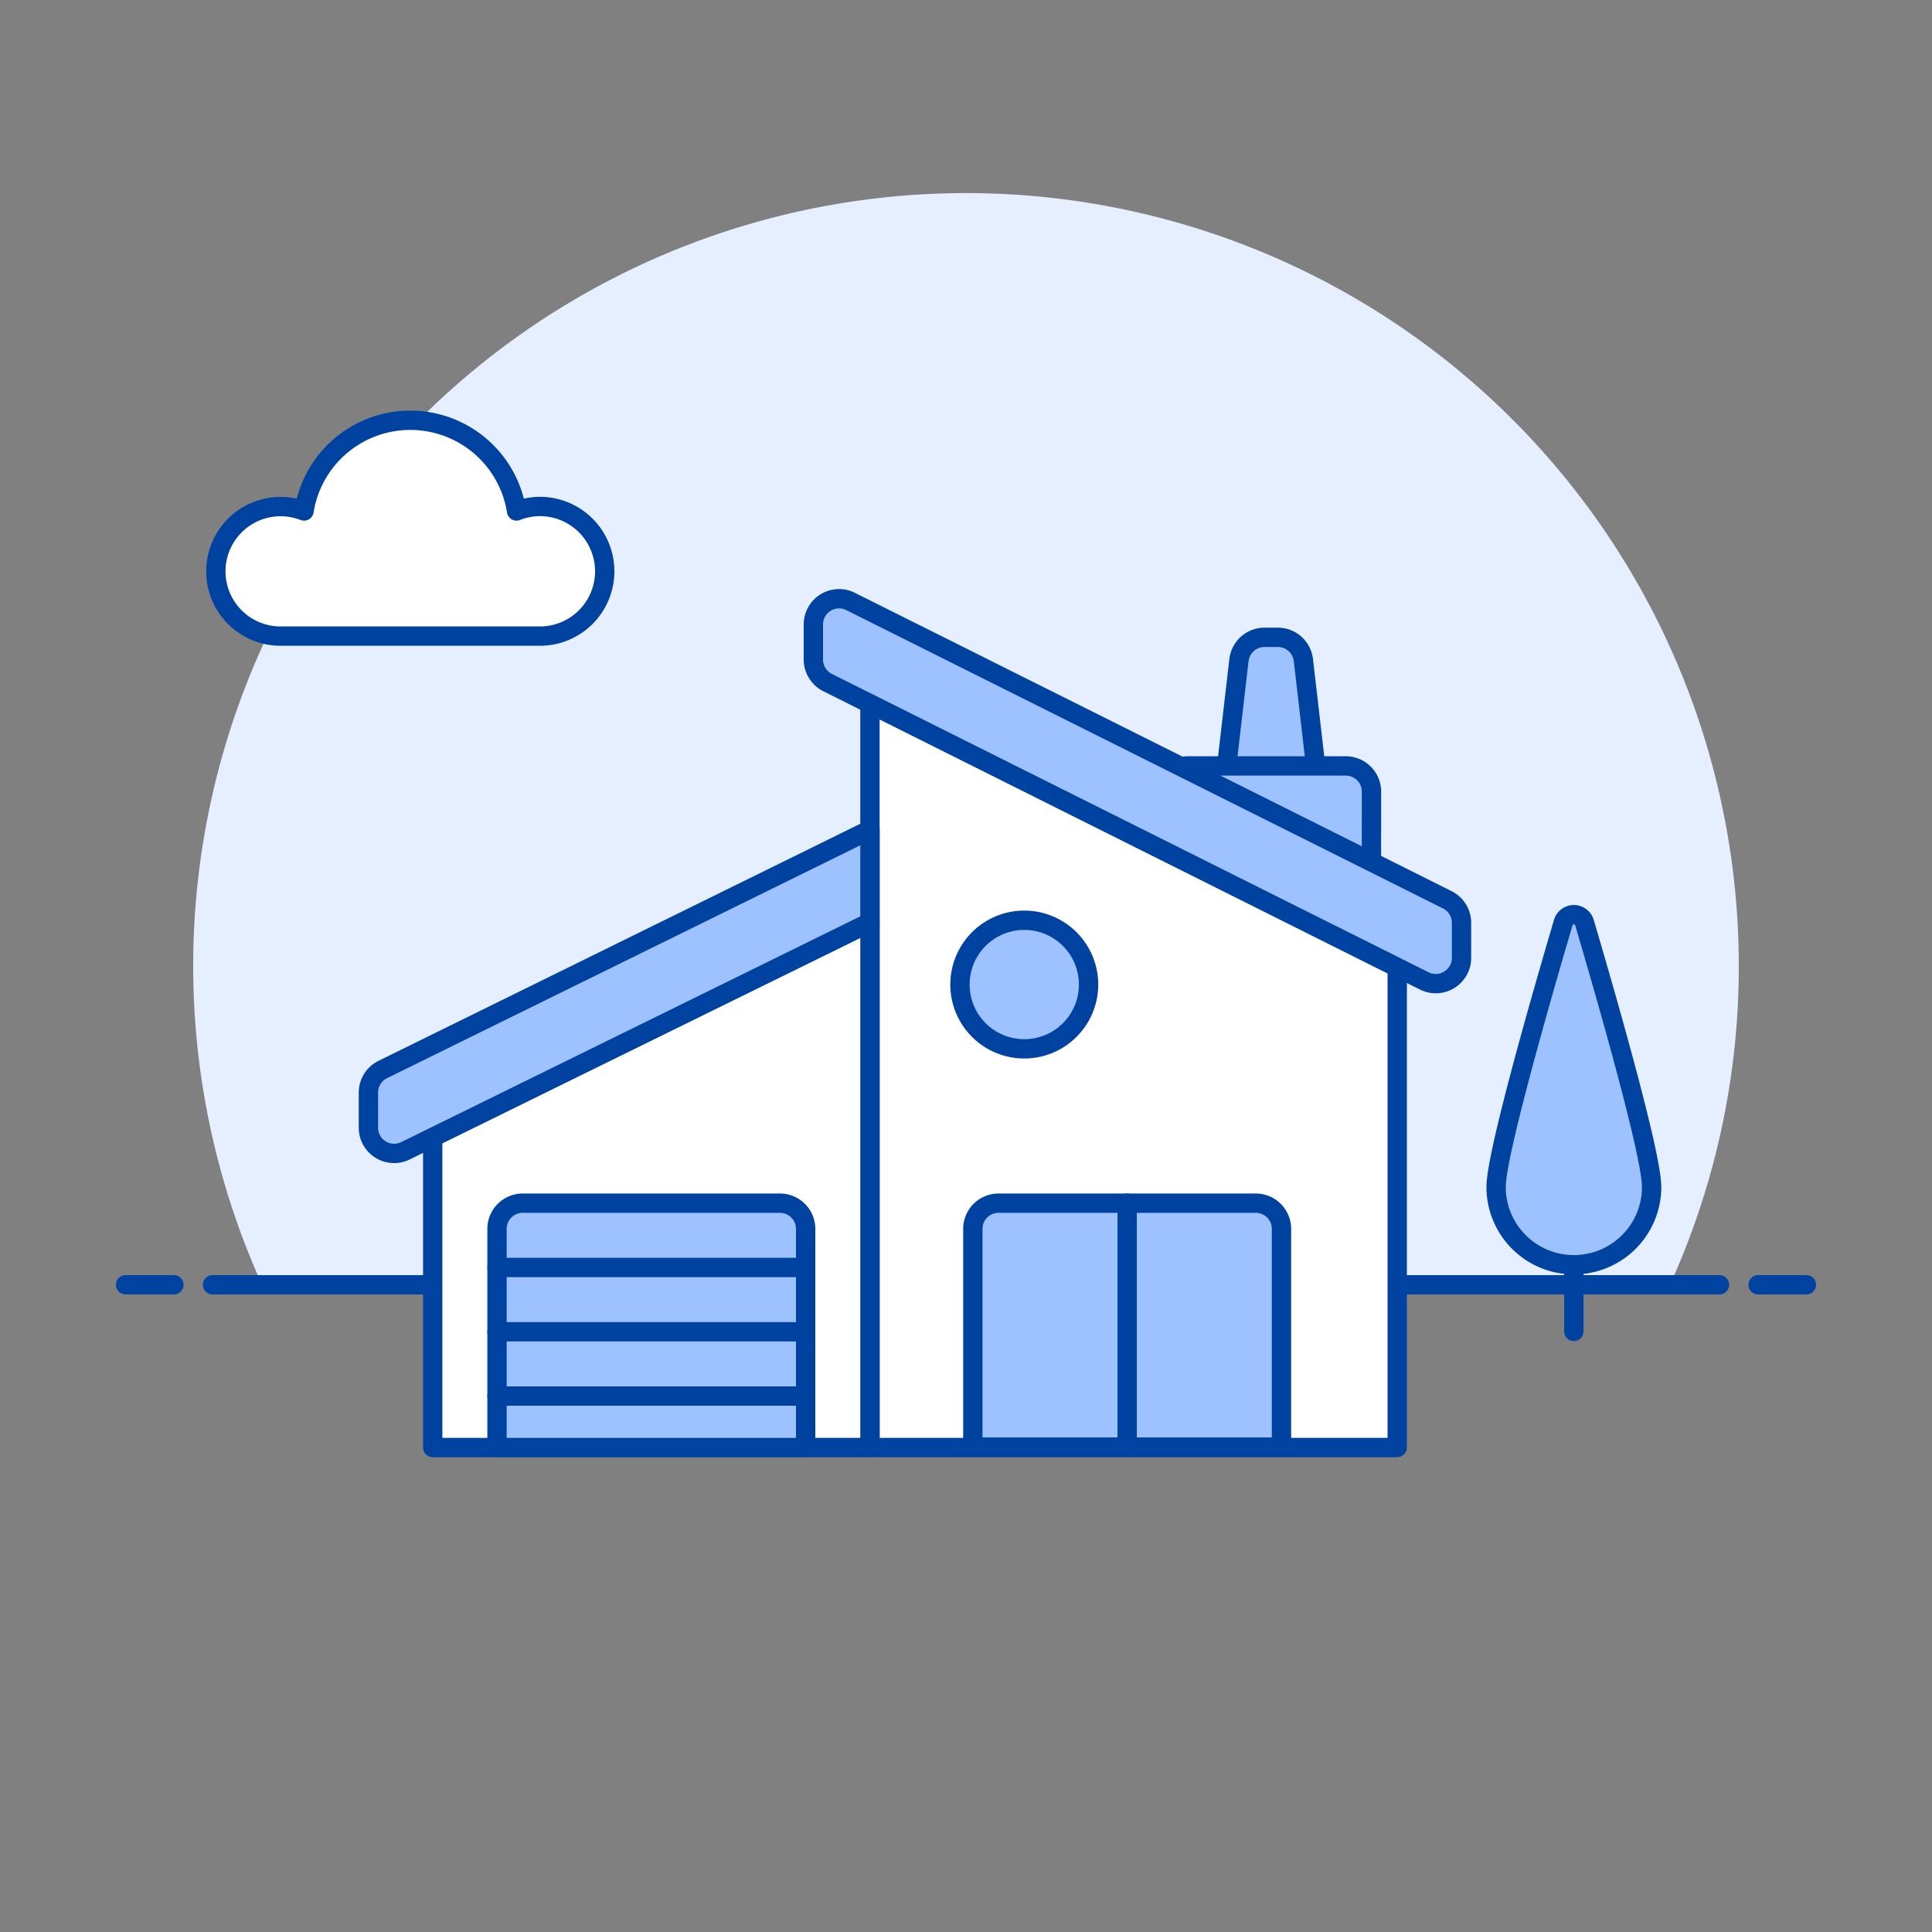 <svg viewBox="0 0 100 100" xmlns="http://www.w3.org/2000/svg" id="House-1--Streamline-Ux" height="100" width="100"><rect x="0" y="0" width="100" height="100" fill="#808080" stroke="none"/><desc>House 1 Streamline Illustration: https://streamlinehq.com</desc><path d="M90 50a40 40 0 1 0 -76.436 16.5h72.872A39.844 39.844 0 0 0 90 50Z" fill="#e6efff" stroke-width="1"></path><path d="m11 66.5 78 0" fill="none" stroke="#0042a0" stroke-linecap="round" stroke-linejoin="round" stroke-width="1"></path><path d="m6.5 66.5 2.5 0" fill="none" stroke="#0042a0" stroke-linecap="round" stroke-linejoin="round" stroke-width="1"></path><path d="m91 66.5 2.5 0" fill="none" stroke="#0042a0" stroke-linecap="round" stroke-linejoin="round" stroke-width="1"></path><path d="M68.991 47.366H62.6l1.528 -13.2a1.332 1.332 0 0 1 1.323 -1.178h0.689a1.332 1.332 0 0 1 1.323 1.178Z" fill="#9ec1ff" stroke="#0042a0" stroke-linecap="round" stroke-linejoin="round" stroke-width="1"></path><path d="M70.988 40.976a1.331 1.331 0 0 0 -1.331 -1.332H61.4V47.5h9.585Z" fill="#9ec1ff" stroke="#0042a0" stroke-linecap="round" stroke-linejoin="round" stroke-width="1"></path><path d="m45.029 36.425 0 38.498 27.291 0 0 -24.852 -27.291 -13.646z" fill="#ffffff" stroke-width="1"></path><path d="m45.029 36.425 0 38.498 27.291 0 0 -24.852 -27.291 -13.646z" fill="none" stroke="#0042a0" stroke-linecap="round" stroke-linejoin="round" stroke-width="1"></path><path d="M66.329 63.607A1.331 1.331 0 0 0 65 62.276H51.685a1.331 1.331 0 0 0 -1.331 1.331V74.9h15.975Z" fill="#9ec1ff" stroke-width="1"></path><path d="M66.329 63.607A1.331 1.331 0 0 0 65 62.276H51.685a1.331 1.331 0 0 0 -1.331 1.331V74.9h15.975Z" fill="none" stroke="#0042a0" stroke-linecap="round" stroke-linejoin="round" stroke-width="1"></path><path d="M75.648 49.581a1.332 1.332 0 0 1 -1.927 1.191L42.836 35.329a1.333 1.333 0 0 1 -0.736 -1.191v-1.816a1.33 1.33 0 0 1 1.926 -1.19l30.886 15.442a1.333 1.333 0 0 1 0.736 1.191Z" fill="#9ec1ff" stroke="#0042a0" stroke-linecap="round" stroke-linejoin="round" stroke-width="1"></path><path d="M49.688 50.96a3.328 3.328 0 1 0 6.656 0 3.328 3.328 0 1 0 -6.656 0Z" fill="#9ec1ff" stroke-width="1"></path><path d="m58.341 62.276 0 12.623" fill="none" stroke="#0042a0" stroke-linecap="round" stroke-linejoin="round" stroke-width="1"></path><path d="m22.397 74.923 22.632 0 0 -27.182 -22.632 11.108 0 16.074z" fill="#ffffff" stroke-width="1"></path><path d="m22.397 74.923 22.632 0 0 -27.182 -22.632 11.108 0 16.074z" fill="none" stroke="#0042a0" stroke-linecap="round" stroke-linejoin="round" stroke-width="1"></path><path d="M45.029 42.949 19.805 55.361a1.33 1.33 0 0 0 -0.736 1.19v1.816A1.331 1.331 0 0 0 21 59.558l24.029 -11.817Z" fill="#9ec1ff" stroke="#0042a0" stroke-linecap="round" stroke-linejoin="round" stroke-width="1"></path><path d="M41.7 63.607a1.331 1.331 0 0 0 -1.331 -1.331H27.057a1.331 1.331 0 0 0 -1.332 1.331v11.316H41.7Z" fill="#9ec1ff" stroke="#0042a0" stroke-linecap="round" stroke-linejoin="round" stroke-width="1"></path><path d="m25.725 65.604 15.975 0" fill="none" stroke="#0042a0" stroke-linecap="round" stroke-linejoin="round" stroke-width="1"></path><path d="m25.725 68.932 15.975 0" fill="none" stroke="#0042a0" stroke-linecap="round" stroke-linejoin="round" stroke-width="1"></path><path d="m25.725 72.26 15.975 0" fill="none" stroke="#0042a0" stroke-linecap="round" stroke-linejoin="round" stroke-width="1"></path><path d="M49.688 50.96a3.328 3.328 0 1 0 6.656 0 3.328 3.328 0 1 0 -6.656 0Z" fill="none" stroke="#0042a0" stroke-width="1"></path><path d="m81.462 68.913 0 -4.039" fill="none" stroke="#0042a0" stroke-linecap="round" stroke-linejoin="round" stroke-width="1"></path><path d="M85.488 61.438a4.025 4.025 0 1 1 -8.05 0c0 -1.707 2.373 -9.947 3.475 -13.68a0.572 0.572 0 0 1 1.1 0c1.101 3.733 3.475 11.973 3.475 13.68Z" fill="#9ec1ff" stroke-width="1"></path><path d="M85.488 61.438a4.025 4.025 0 1 1 -8.05 0c0 -1.707 2.373 -9.947 3.475 -13.68a0.572 0.572 0 0 1 1.1 0c1.101 3.733 3.475 11.973 3.475 13.68Z" fill="none" stroke="#0042a0" stroke-linecap="round" stroke-linejoin="round" stroke-width="1"></path><path d="M27.945 26.215a3.346 3.346 0 0 0 -1.208 0.233 5.569 5.569 0 0 0 -11 0 3.352 3.352 0 1 0 -1.207 6.477h13.415a3.355 3.355 0 1 0 0 -6.71Z" fill="#ffffff" stroke="#0042a0" stroke-linejoin="round" stroke-width="1"></path></svg>